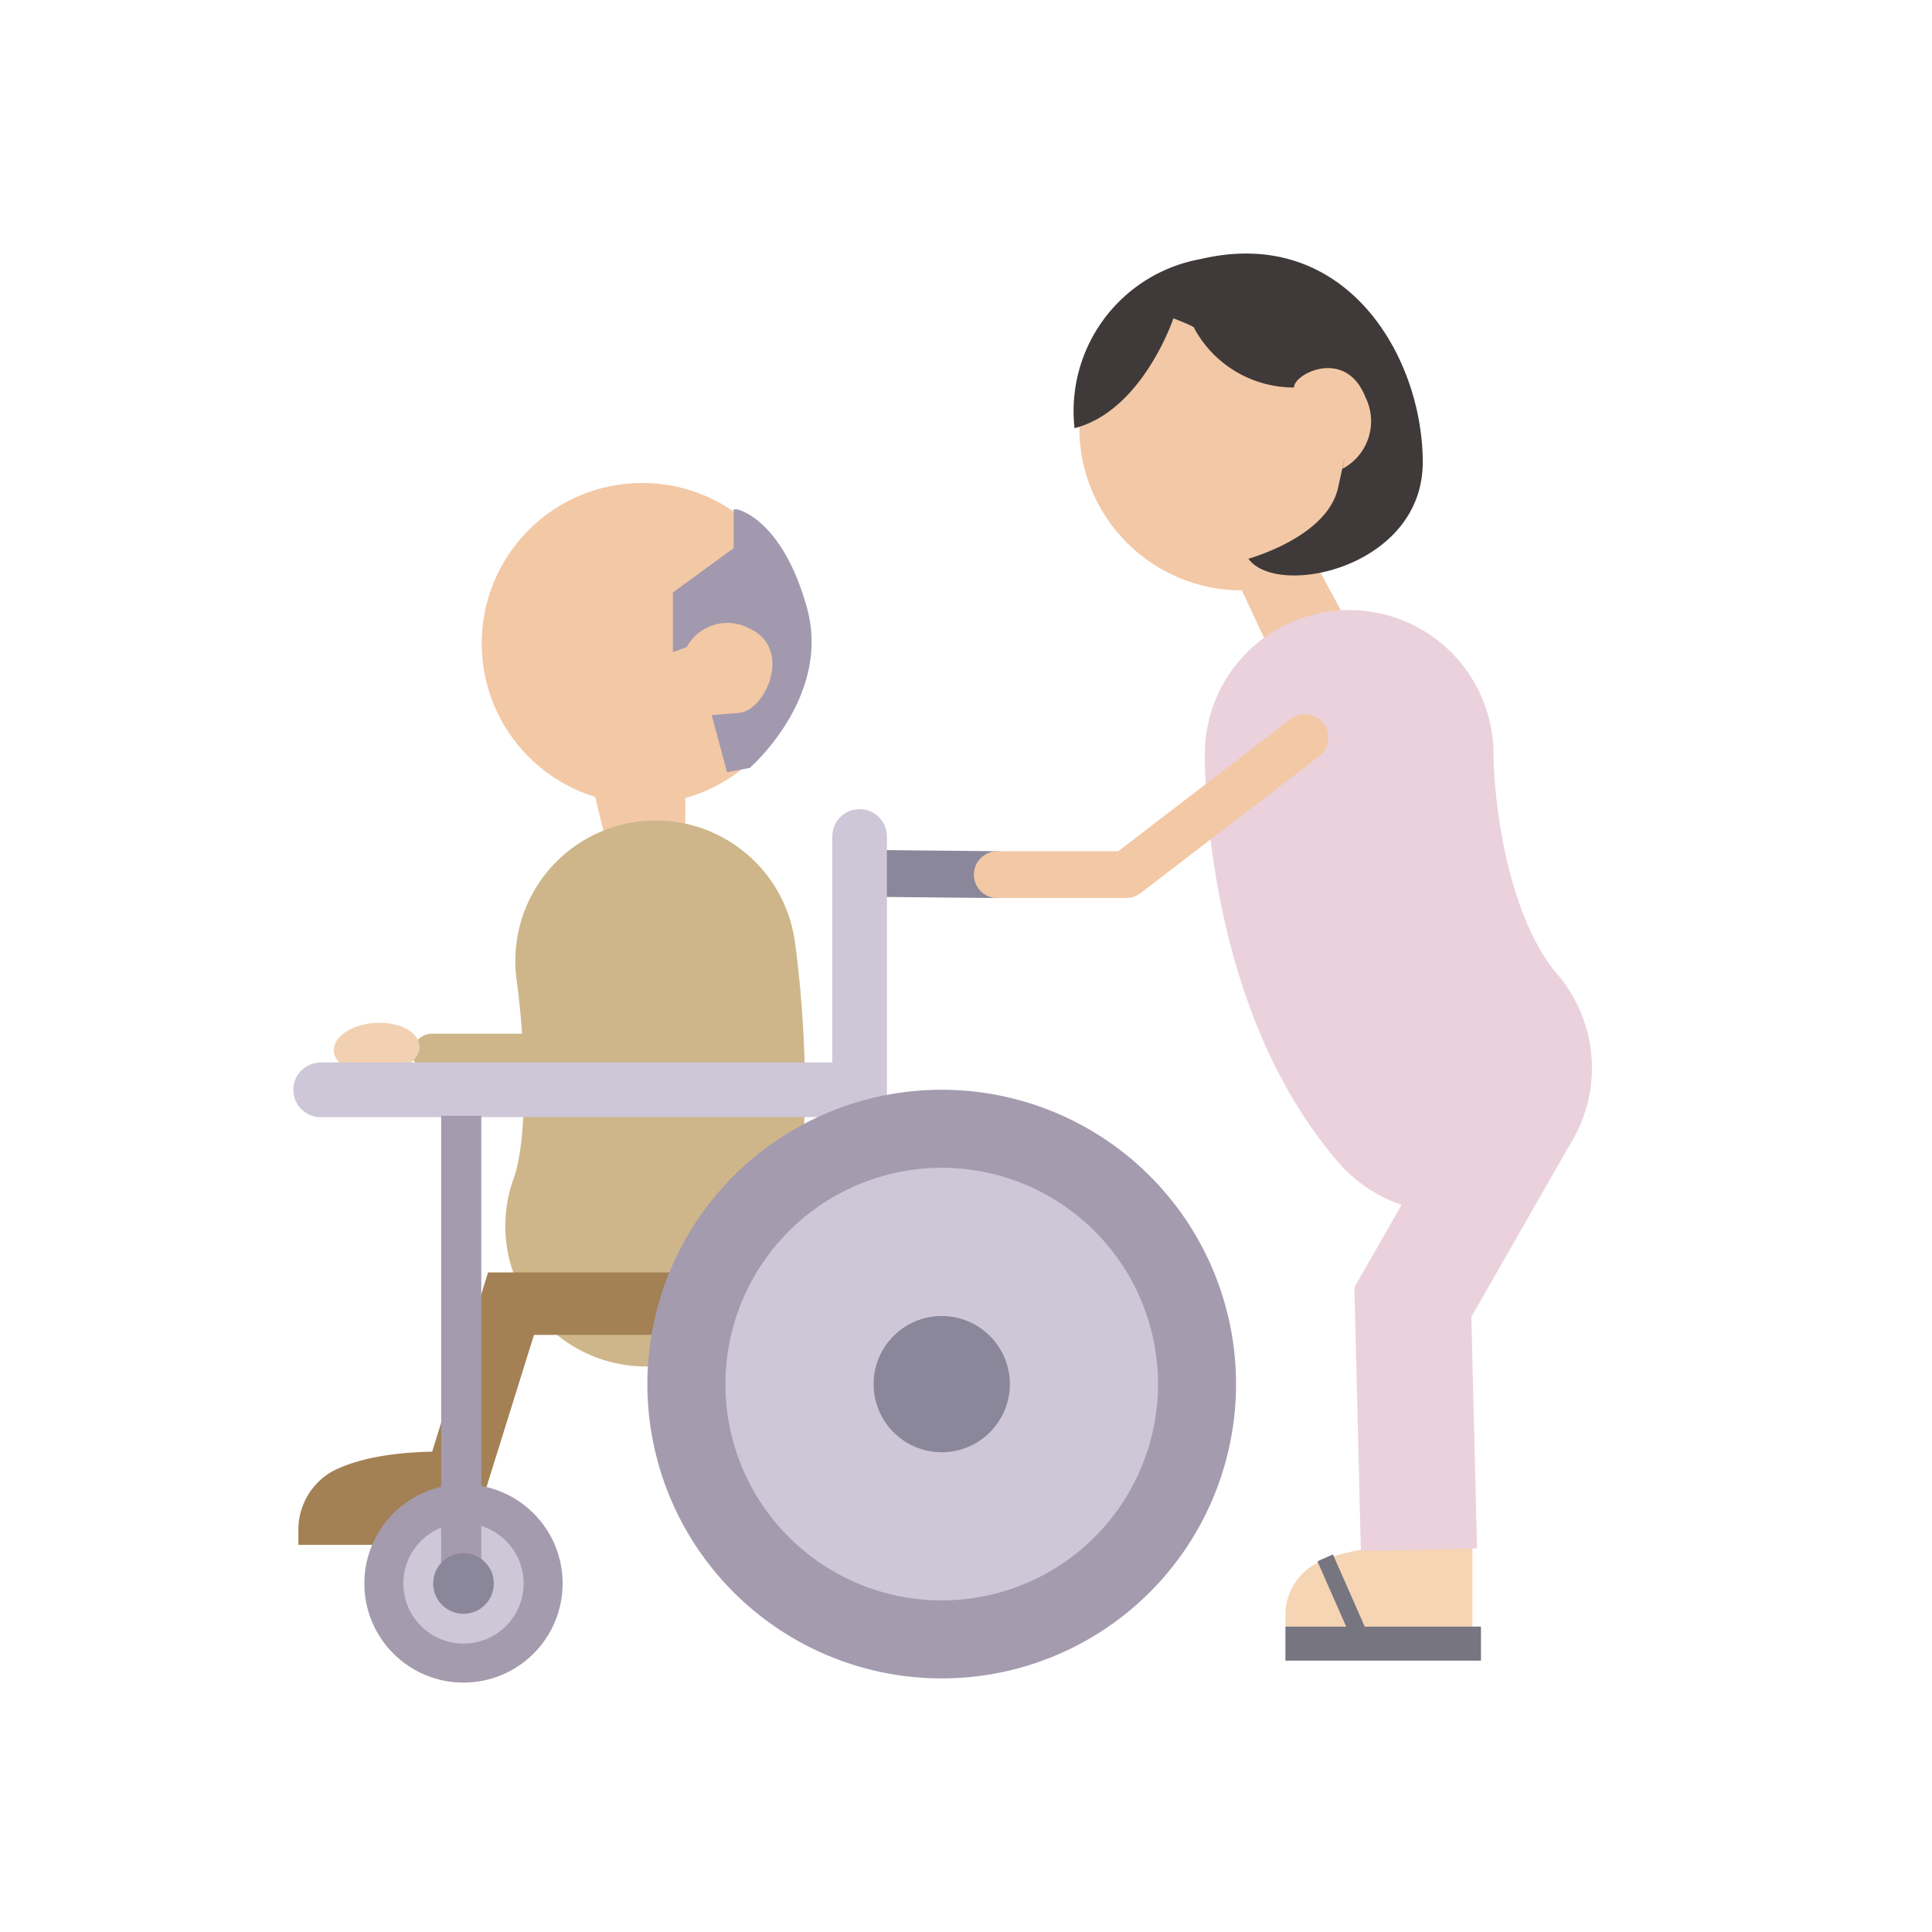 <svg id="レイヤー_1" data-name="レイヤー 1" xmlns="http://www.w3.org/2000/svg" viewBox="0 0 90 90"><defs><style>.cls-1{fill:#f2c8a6;}.cls-2{fill:#3f3a39;}.cls-12,.cls-13,.cls-15,.cls-16,.cls-18,.cls-3,.cls-7,.cls-8,.cls-9{fill:none;}.cls-3,.cls-8{stroke:#ead1dc;}.cls-12,.cls-13,.cls-16,.cls-3,.cls-7,.cls-9{stroke-linecap:round;}.cls-12,.cls-13,.cls-15,.cls-16,.cls-17,.cls-18,.cls-3,.cls-8{stroke-miterlimit:10;}.cls-3{stroke-width:13.449px;}.cls-4{fill:#f6d5b4;}.cls-5{fill:#a38155;}.cls-6{fill:#767580;}.cls-7{stroke:#8a879b;}.cls-7,.cls-9{stroke-linejoin:round;stroke-width:2.181px;}.cls-8{stroke-width:5.411px;}.cls-9{stroke:#f3c8a5;}.cls-10{fill:#f3c8a5;}.cls-11{fill:#a299af;}.cls-12,.cls-13{stroke:#ceb68a;}.cls-12{stroke-width:13.085px;}.cls-13,.cls-17{stroke-width:1.817px;}.cls-14{fill:#f1d1b2;}.cls-15{stroke:#a38155;stroke-width:2.908px;}.cls-16{stroke:#cdc7d7;stroke-width:2.544px;}.cls-17,.cls-20{fill:#cdc7d7;}.cls-17,.cls-18{stroke:#a59baf;}.cls-18{stroke-width:1.869px;}.cls-19{fill:#8a879b;}.cls-21{fill:#a59baf;}</style></defs><polygon class="cls-1" points="59.352 30.709 57.851 27.503 61.331 26.343 62.849 29.14 59.352 30.709"/><polygon class="cls-1" points="27.726 37.123 28.172 38.965 31.925 38.965 31.925 36.304 27.726 37.123"/><circle class="cls-1" cx="57.851" cy="19.929" r="7.573"/><path class="cls-2" d="M54.662,14.829s-1.433,4.3-4.606,5.117a7.193,7.193,0,0,1,5.885-7.88C62.7,10.48,66.277,16.62,66.277,21.533s-6.771,6.345-8.119,4.5c-.068,0,3.667-.973,4.179-3.326s.2-.87.2-.87a2.506,2.506,0,0,0,1.074-3.326c-.921-2.354-3.377-1.075-3.326-.461a5.272,5.272,0,0,1-4.656-2.763C55.736,15.239,54.662,14.829,54.662,14.829Z"/><path class="cls-3" d="M62.849,35.144s-.072,9.182,4.584,14.606"/><path class="cls-4" d="M59.881,75.773h8.711V72.038s-4.611-.463-7.17.743a2.706,2.706,0,0,0-1.541,2.453Z"/><path class="cls-5" d="M13.9,71.965h8.711V67.719s-4.611-.525-7.17.845A3.135,3.135,0,0,0,13.9,71.352Z"/><rect class="cls-6" x="59.881" y="75.773" width="9.108" height="1.586"/><rect class="cls-6" x="62.078" y="72.415" width="0.79" height="3.673" transform="translate(-24.632 31.486) rotate(-23.774)"/><line class="cls-7" x1="40.044" y1="40.68" x2="46.457" y2="40.744"/><polyline class="cls-8" points="70.78 51.979 65.817 60.659 66.1 72.191"/><polyline class="cls-9" points="46.457 40.744 52.461 40.744 60.785 34.365"/><circle class="cls-10" cx="29.916" cy="29.974" r="7.475"/><path class="cls-11" d="M34.176,23.727v1.808L31.345,27.6V30.38l.648-.239a2.153,2.153,0,0,1,2.934-.853c2.013.921.75,3.821-.512,3.923l-1.262.1.716,2.661,1.058-.2s3.821-3.309,2.661-7.47-3.241-4.572-3.241-4.572Z"/><path class="cls-12" d="M30.548,44.764s1.172,7.914-.465,12.349"/><polyline class="cls-13" points="28.718 41.284 28.445 49.062 20.121 49.062"/><ellipse class="cls-14" cx="17.547" cy="48.843" rx="2.003" ry="1.194" transform="translate(-2.866 1.127) rotate(-3.4)"/><polyline class="cls-15" points="37.042 60.729 23.806 60.729 21.145 69.258"/><polyline class="cls-16" points="14.936 50.768 40.044 50.768 40.044 38.965"/><circle class="cls-17" cx="21.591" cy="73.764" r="3.71"/><line class="cls-18" x1="21.486" y1="51.979" x2="21.486" y2="73.65"/><circle class="cls-19" cx="21.591" cy="73.764" r="1.413"/><path class="cls-20" d="M43.869,76.371A11.893,11.893,0,1,1,55.762,64.479,11.906,11.906,0,0,1,43.869,76.371Z"/><path class="cls-21" d="M43.869,54.4A10.076,10.076,0,1,1,33.793,64.478,10.087,10.087,0,0,1,43.869,54.4m0-3.635a13.711,13.711,0,1,0,13.71,13.71,13.711,13.711,0,0,0-13.71-13.71Z"/><circle class="cls-19" cx="43.869" cy="64.478" r="3.173"/></svg>